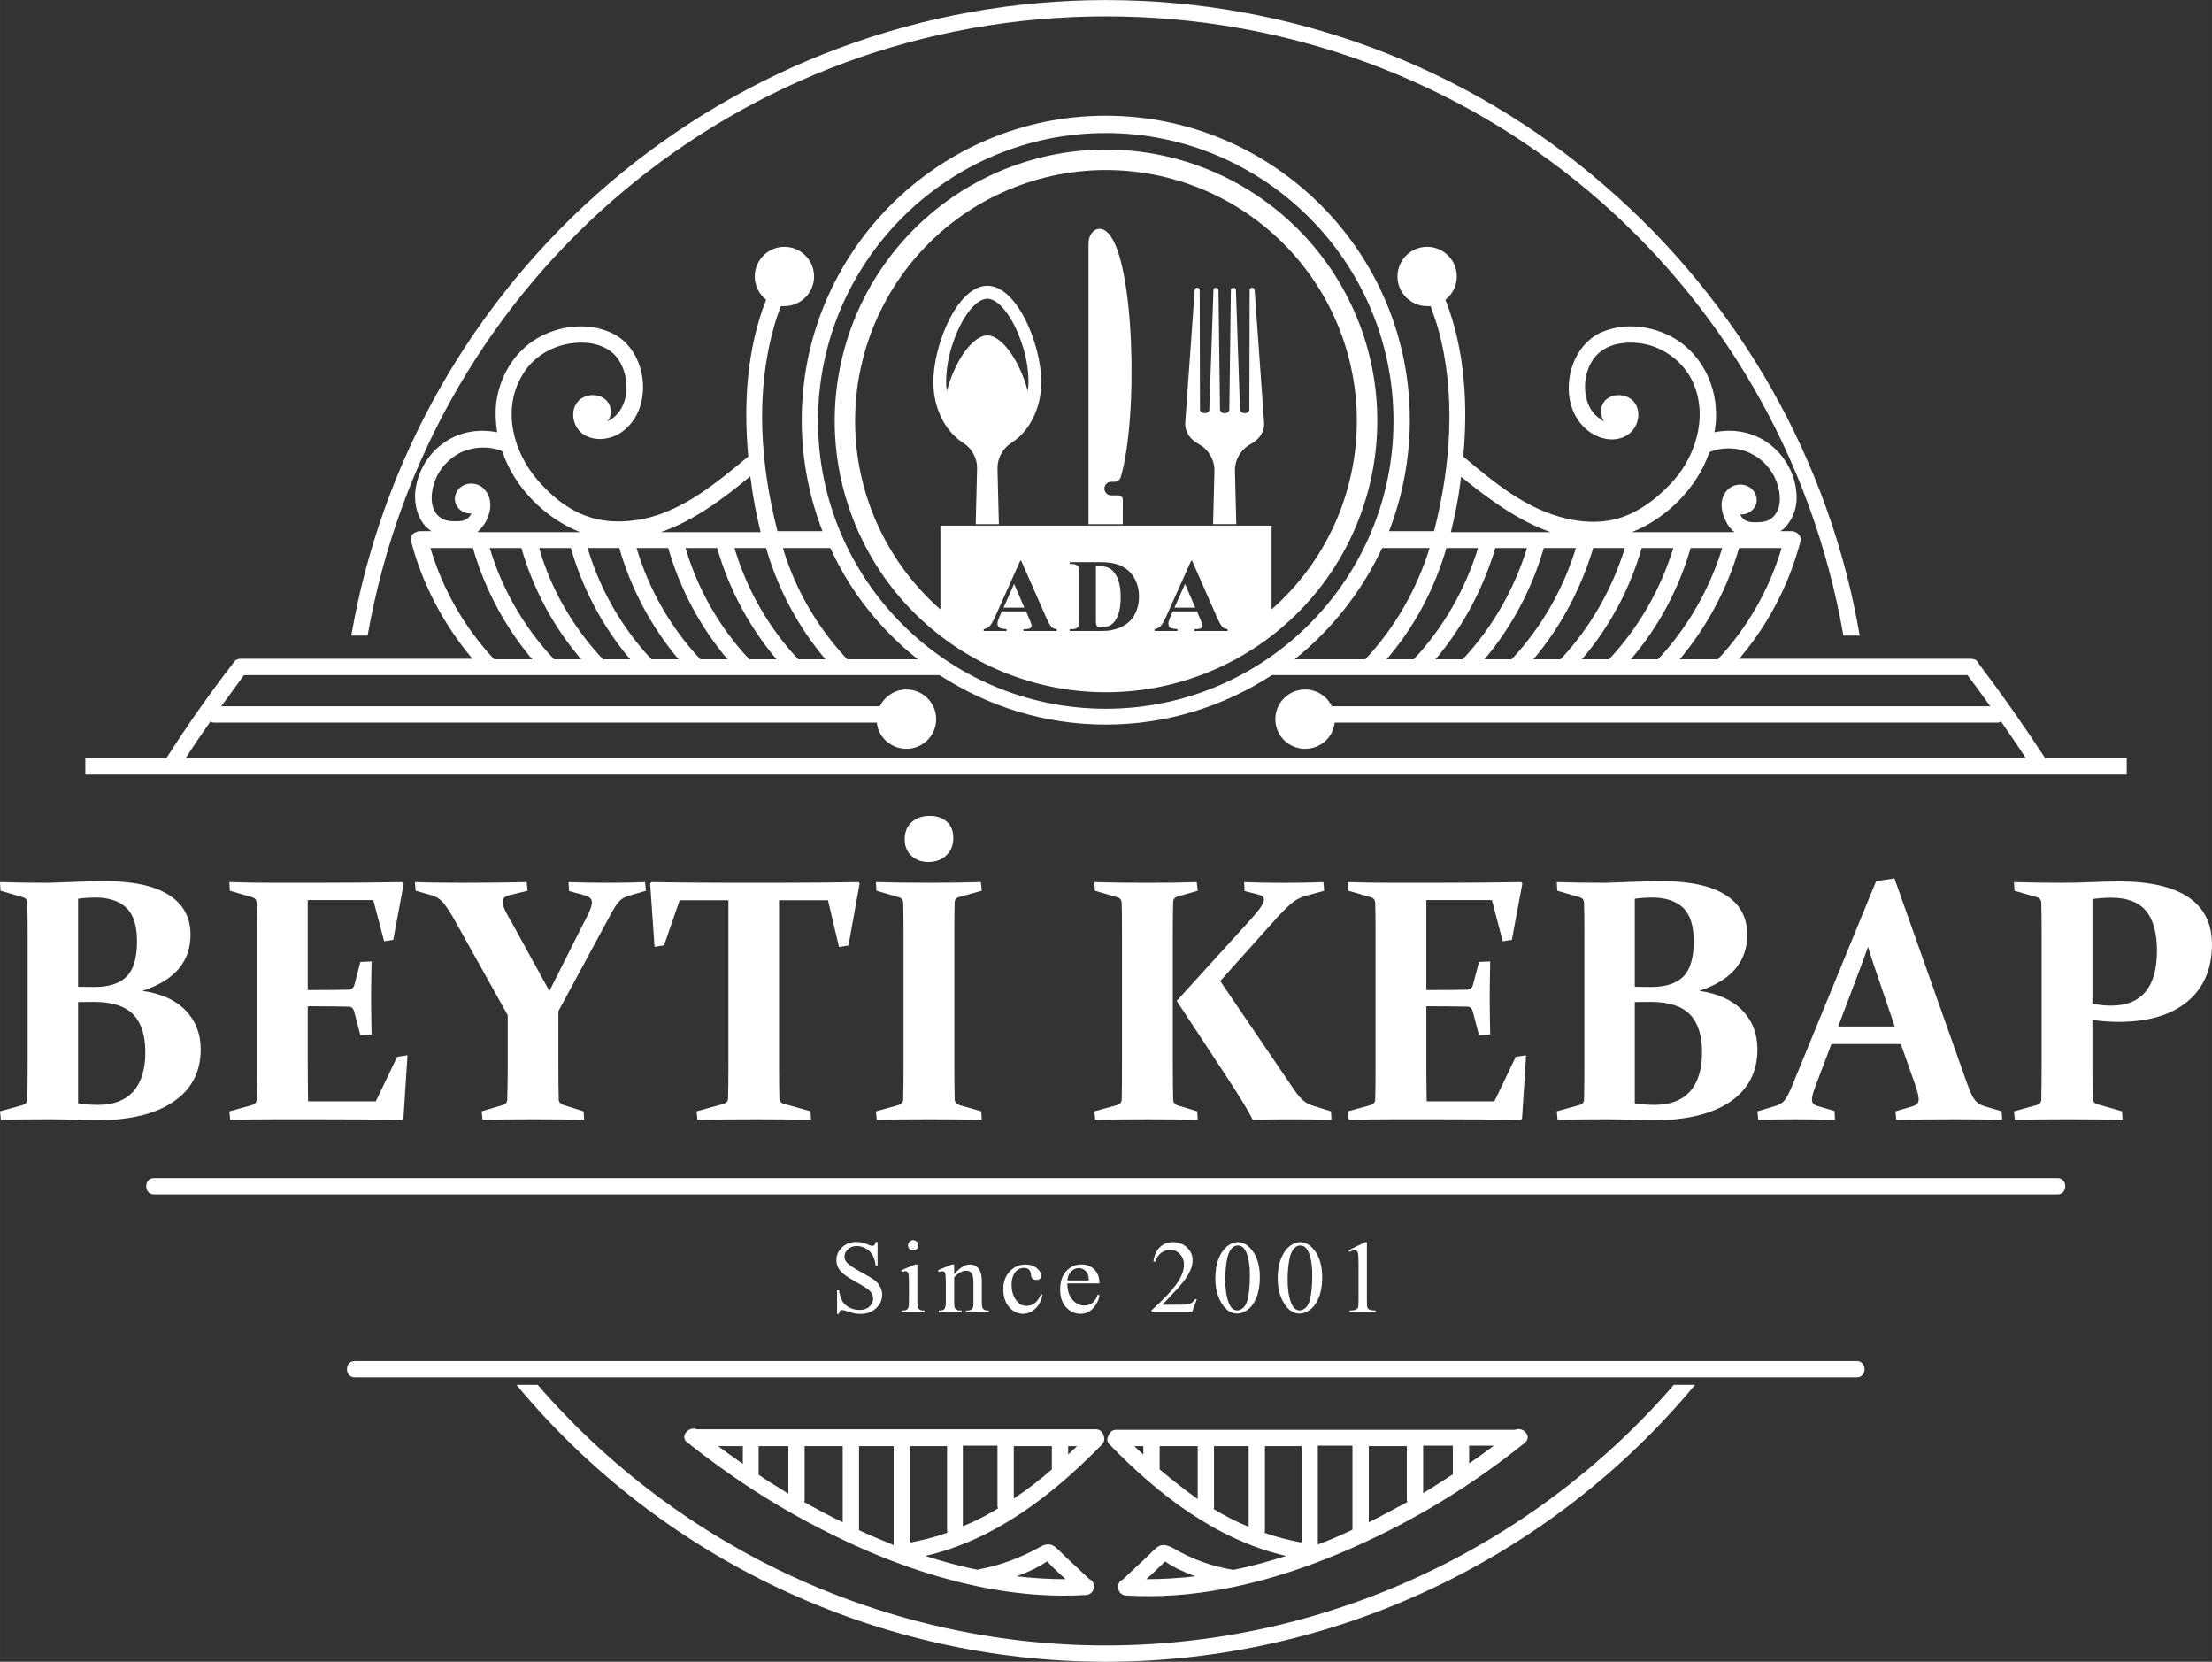 <?xml version="1.0" encoding="UTF-8"?>
<!DOCTYPE svg PUBLIC "-//W3C//DTD SVG 1.1//EN" "http://www.w3.org/Graphics/SVG/1.1/DTD/svg11.dtd">
<!-- Creator: CorelDRAW 2018 (64-Bit) -->
<svg xmlns="http://www.w3.org/2000/svg" xml:space="preserve" width="49.957mm" height="37.522mm" version="1.1" style="shape-rendering:geometricPrecision; text-rendering:geometricPrecision; image-rendering:optimizeQuality; fill-rule:evenodd; clip-rule:evenodd"
viewBox="0 0 1815.98 1363.97"
 xmlns:xlink="http://www.w3.org/1999/xlink">
 <rect x="0" y="0" width="1815.98" height="1363.97" fill="#333333" stroke="none"/>
 <defs>
  <style type="text/css">
   <![CDATA[
    .fil0 {fill:white;fill-rule:nonzero}
   ]]>
  </style>
 </defs>
 <g id="Katman_x0020_1">
  <g id="_2935831862496">
   <path class="fil0" d="M720.46 1019.4l0 19.54 -1.54 0c-0.5,-3.74 -1.4,-6.73 -2.69,-8.95 -1.3,-2.23 -3.13,-3.99 -5.53,-5.3 -2.38,-1.31 -4.85,-1.96 -7.41,-1.96 -2.89,0 -5.27,0.88 -7.17,2.65 -1.89,1.76 -2.84,3.77 -2.84,6.02 0,1.73 0.6,3.29 1.8,4.7 1.72,2.09 5.82,4.86 12.3,8.34 5.27,2.84 8.88,5 10.81,6.51 1.92,1.53 3.41,3.31 4.45,5.36 1.05,2.06 1.57,4.22 1.57,6.46 0,4.28 -1.65,7.96 -4.98,11.05 -3.32,3.1 -7.59,4.66 -12.81,4.66 -1.64,0 -3.18,-0.13 -4.63,-0.37 -0.86,-0.15 -2.64,-0.65 -5.35,-1.53 -2.72,-0.87 -4.42,-1.31 -5.14,-1.31 -0.71,0 -1.26,0.2 -1.66,0.61 -0.4,0.42 -0.71,1.28 -0.89,2.59l-1.54 0 0 -19.38 1.54 0c0.72,4.05 1.69,7.09 2.92,9.11 1.22,2.01 3.09,3.68 5.6,5.01 2.52,1.33 5.27,2 8.27,2 3.46,0 6.21,-0.91 8.22,-2.74 2.01,-1.84 3.03,-4 3.03,-6.5 0,-1.38 -0.39,-2.8 -1.14,-4.21 -0.77,-1.42 -1.95,-2.74 -3.57,-3.96 -1.09,-0.83 -4.04,-2.6 -8.87,-5.31 -4.83,-2.7 -8.27,-4.87 -10.31,-6.49 -2.05,-1.6 -3.59,-3.38 -4.66,-5.32 -1.05,-1.95 -1.58,-4.09 -1.58,-6.42 0,-4.05 1.55,-7.54 4.67,-10.48 3.1,-2.93 7.07,-4.4 11.88,-4.4 3,0 6.18,0.74 9.54,2.2 1.55,0.71 2.65,1.05 3.28,1.05 0.73,0 1.32,-0.22 1.78,-0.64 0.45,-0.44 0.82,-1.31 1.1,-2.61l1.54 0z"/>
   <path class="fil0" d="M753.15 1037.91l0 30.66c0,2.4 0.17,3.98 0.53,4.77 0.33,0.8 0.86,1.38 1.54,1.77 0.68,0.4 1.92,0.59 3.72,0.59l0 1.5 -18.53 0 0 -1.5c1.86,0 3.1,-0.18 3.74,-0.55 0.64,-0.36 1.15,-0.95 1.52,-1.78 0.37,-0.84 0.55,-2.44 0.55,-4.8l0 -14.71c0,-4.14 -0.12,-6.81 -0.37,-8.04 -0.19,-0.89 -0.5,-1.51 -0.91,-1.85 -0.42,-0.36 -0.99,-0.53 -1.7,-0.53 -0.78,0 -1.73,0.21 -2.83,0.62l-0.59 -1.49 11.51 -4.67 1.83 0zm-3.46 -19.97c1.17,0 2.15,0.41 2.99,1.23 0.81,0.82 1.22,1.81 1.22,2.99 0,1.17 -0.41,2.17 -1.22,2.99 -0.84,0.83 -1.82,1.26 -2.99,1.26 -1.17,0 -2.17,-0.43 -3,-1.26 -0.83,-0.82 -1.24,-1.82 -1.24,-2.99 0,-1.18 0.41,-2.17 1.23,-2.99 0.81,-0.82 1.82,-1.23 3.01,-1.23z"/>
   <path class="fil0" d="M783.35 1045.98c4.48,-5.38 8.74,-8.08 12.8,-8.08 2.08,0 3.88,0.51 5.37,1.56 1.5,1.04 2.69,2.76 3.58,5.14 0.61,1.67 0.92,4.22 0.92,7.67l0 16.29c0,2.42 0.19,4.06 0.57,4.92 0.31,0.69 0.8,1.23 1.48,1.63 0.69,0.39 1.95,0.58 3.77,0.58l0 1.5 -18.86 0 0 -1.5 0.78 0c1.78,0 3.03,-0.27 3.73,-0.81 0.71,-0.55 1.2,-1.34 1.49,-2.4 0.1,-0.42 0.15,-1.72 0.15,-3.92l0 -15.62c0,-3.48 -0.45,-6 -1.34,-7.56 -0.9,-1.57 -2.42,-2.36 -4.57,-2.36 -3.31,0 -6.59,1.81 -9.88,5.43l0 20.12c0,2.59 0.16,4.18 0.46,4.79 0.39,0.81 0.92,1.4 1.6,1.77 0.68,0.37 2.06,0.56 4.14,0.56l0 1.5 -18.88 0 0 -1.5 0.83 0c1.95,0 3.26,-0.5 3.94,-1.47 0.69,-0.99 1.03,-2.88 1.03,-5.66l0 -14.16c0,-4.59 -0.11,-7.37 -0.31,-8.39 -0.22,-0.99 -0.54,-1.68 -0.96,-2.04 -0.44,-0.36 -1.01,-0.54 -1.73,-0.54 -0.78,0 -1.7,0.2 -2.8,0.63l-0.63 -1.5 11.51 -4.67 1.79 0 0 8.08z"/>
   <path class="fil0" d="M855.85 1062.7c-1.03,5.03 -3.04,8.9 -6.04,11.61 -3,2.7 -6.32,4.06 -9.96,4.06 -4.33,0 -8.11,-1.82 -11.34,-5.46 -3.22,-3.64 -4.83,-8.55 -4.83,-14.76 0,-5.99 1.8,-10.88 5.36,-14.62 3.57,-3.74 7.86,-5.62 12.85,-5.62 3.76,0 6.83,0.99 9.26,2.97 2.41,1.99 3.62,4.04 3.62,6.18 0,1.07 -0.33,1.91 -1.01,2.56 -0.68,0.65 -1.63,0.97 -2.86,0.97 -1.64,0 -2.87,-0.51 -3.7,-1.57 -0.48,-0.59 -0.78,-1.69 -0.94,-3.34 -0.15,-1.64 -0.72,-2.88 -1.69,-3.74 -0.97,-0.83 -2.31,-1.26 -4.04,-1.26 -2.77,0 -5.01,1.03 -6.71,3.09 -2.24,2.72 -3.37,6.32 -3.37,10.79 0,4.55 1.12,8.58 3.34,12.06 2.25,3.49 5.26,5.23 9.07,5.23 2.72,0 5.17,-0.93 7.33,-2.8 1.53,-1.28 3.01,-3.6 4.46,-6.96l1.21 0.59z"/>
   <path class="fil0" d="M876.26 1053.4c-0.03,5.67 1.34,10.12 4.13,13.34 2.77,3.22 6.04,4.83 9.78,4.83 2.5,0 4.68,-0.69 6.53,-2.06 1.85,-1.37 3.4,-3.73 4.64,-7.06l1.29 0.83c-0.59,3.81 -2.28,7.27 -5.09,10.4 -2.81,3.13 -6.32,4.69 -10.54,4.69 -4.58,0 -8.5,-1.8 -11.77,-5.36 -3.26,-3.56 -4.89,-8.36 -4.89,-14.4 0,-6.53 1.67,-11.62 5.02,-15.26 3.35,-3.67 7.55,-5.49 12.61,-5.49 4.28,0 7.78,1.41 10.54,4.23 2.74,2.82 4.13,6.59 4.13,11.31l-26.38 0zm0 -2.42l17.66 0c-0.13,-2.44 -0.43,-4.15 -0.87,-5.15 -0.69,-1.57 -1.73,-2.78 -3.1,-3.67 -1.37,-0.9 -2.81,-1.33 -4.31,-1.33 -2.31,0 -4.37,0.9 -6.19,2.69 -1.81,1.78 -2.88,4.28 -3.18,7.46z"/>
   <path class="fil0" d="M982.58 1066.32l-3.97 10.87 -33.33 0 0 -1.54c9.8,-8.95 16.71,-16.25 20.71,-21.92 4,-5.67 6,-10.85 6,-15.54 0,-3.59 -1.1,-6.53 -3.3,-8.83 -2.19,-2.31 -4.82,-3.46 -7.87,-3.46 -2.78,0 -5.27,0.82 -7.49,2.44 -2.21,1.63 -3.84,4.02 -4.89,7.16l-1.55 0c0.71,-5.14 2.49,-9.09 5.36,-11.84 2.87,-2.74 6.46,-4.13 10.77,-4.13 4.58,0 8.41,1.48 11.48,4.42 3.06,2.94 4.6,6.41 4.6,10.41 0,2.86 -0.67,5.72 -2,8.58 -2.05,4.5 -5.39,9.27 -10,14.3 -6.91,7.55 -11.23,12.1 -12.95,13.66l14.75 0c3,0 5.1,-0.12 6.31,-0.33 1.22,-0.22 2.31,-0.67 3.27,-1.34 0.97,-0.68 1.82,-1.65 2.55,-2.9l1.54 0z"/>
   <path class="fil0" d="M997.74 1049.28c0,-6.44 0.97,-11.99 2.91,-16.65 1.95,-4.66 4.53,-8.12 7.76,-10.4 2.5,-1.8 5.08,-2.7 7.75,-2.7 4.33,0 8.22,2.22 11.67,6.63 4.31,5.46 6.46,12.89 6.46,22.25 0,6.55 -0.95,12.13 -2.83,16.71 -1.9,4.58 -4.31,7.91 -7.23,9.97 -2.94,2.06 -5.76,3.1 -8.48,3.1 -5.4,0 -9.87,-3.18 -13.46,-9.54 -3.03,-5.36 -4.54,-11.81 -4.54,-19.38zm8.17 1.04c0,7.78 0.96,14.13 2.87,19.04 1.59,4.14 3.95,6.21 7.08,6.21 1.5,0 3.06,-0.67 4.67,-2.01 1.61,-1.34 2.84,-3.6 3.67,-6.77 1.28,-4.78 1.92,-11.52 1.92,-20.21 0,-6.45 -0.67,-11.83 -2,-16.12 -1,-3.19 -2.3,-5.46 -3.88,-6.8 -1.14,-0.92 -2.53,-1.38 -4.13,-1.38 -1.88,0 -3.56,0.86 -5.04,2.55 -2,2.31 -3.36,5.93 -4.09,10.88 -0.72,4.94 -1.08,9.82 -1.08,14.62z"/>
   <path class="fil0" d="M1048.94 1049.28c0,-6.44 0.97,-11.99 2.91,-16.65 1.95,-4.66 4.53,-8.12 7.76,-10.4 2.5,-1.8 5.08,-2.7 7.75,-2.7 4.34,0 8.22,2.22 11.67,6.63 4.31,5.46 6.45,12.89 6.45,22.25 0,6.55 -0.94,12.13 -2.82,16.71 -1.9,4.58 -4.31,7.91 -7.23,9.97 -2.94,2.06 -5.76,3.1 -8.49,3.1 -5.39,0 -9.88,-3.18 -13.45,-9.54 -3.02,-5.36 -4.54,-11.81 -4.54,-19.38zm8.17 1.04c0,7.78 0.95,14.13 2.87,19.04 1.58,4.14 3.95,6.21 7.08,6.21 1.5,0 3.06,-0.67 4.67,-2.01 1.62,-1.34 2.84,-3.6 3.67,-6.77 1.28,-4.78 1.92,-11.52 1.92,-20.21 0,-6.45 -0.67,-11.83 -2,-16.12 -1,-3.19 -2.29,-5.46 -3.89,-6.8 -1.13,-0.92 -2.51,-1.38 -4.11,-1.38 -1.9,0 -3.57,0.86 -5.04,2.55 -2,2.31 -3.37,5.93 -4.09,10.88 -0.72,4.94 -1.08,9.82 -1.08,14.62z"/>
   <path class="fil0" d="M1107.06 1026.24l13.75 -6.71 1.37 0 0 47.71c0,3.17 0.14,5.14 0.4,5.92 0.27,0.77 0.82,1.37 1.65,1.78 0.83,0.42 2.53,0.65 5.08,0.72l0 1.54 -21.25 0 0 -1.54c2.67,-0.06 4.39,-0.29 5.17,-0.69 0.77,-0.4 1.32,-0.94 1.63,-1.62 0.31,-0.69 0.45,-2.72 0.45,-6.11l0 -30.5c0,-4.11 -0.14,-6.74 -0.41,-7.92 -0.19,-0.88 -0.55,-1.54 -1.06,-1.95 -0.51,-0.42 -1.13,-0.63 -1.86,-0.63 -1.03,0 -2.45,0.44 -4.28,1.3l-0.63 -1.3z"/>
   <path class="fil0" d="M1689.13 980.36l-30.85 0 -281.7 0 -321.87 0 -334.05 0 -318.21 0 -276.02 0c-8.52,0 -8.52,-13.4 0,-13.4l30.85 0 281.68 0 321.89 0 334.05 0 318.22 0 276.01 0c8.51,0 8.51,13.4 0,13.4zm-164.79 136.79l-291.84 0 -217.56 0 -190.78 0 -211.48 0 -280.47 0 -41 0c-8.52,0 -8.52,13.39 0,13.39l291.84 0 217.55 0 190.8 0 211.47 0 280.47 0 41 0c8.53,0 8.53,-13.39 0,-13.39zm-616.56 233.44c-179.42,0 -349.89,-79.18 -466.39,-213.94l-17.43 0c118.9,143.29 296.69,227.33 483.82,227.33 187.11,0 364.9,-84.04 483.81,-227.33l-17.43 0c-116.49,134.76 -286.97,213.94 -466.38,213.94zm-148.17 -73.48c14.21,4.46 28.42,8.52 43.04,11.35 0.4,0 0.82,-0.38 1.21,-0.38 17.47,-3.26 33.69,-9.34 49.13,-17.88 3.64,-2.02 7.71,-4.06 12.17,-1.22 3.67,2.44 6.5,6.09 9.75,8.94 6.5,6.09 12.98,12.17 19.48,18.25 5.69,2.05 4.87,12.59 -2.84,13 -26.79,1.63 -53.18,-0.41 -79.56,-5.27 -46.27,-8.54 -90.91,-25.16 -132.73,-46.29 -41,-20.29 -79.56,-45.45 -115.29,-73.87 -6.08,-4.87 1.63,-13.4 8.13,-10.57l327.55 0c3.25,0 5.3,2.04 6.11,4.47 1.2,2.45 1.2,5.27 -0.81,7.71 -40.61,41.82 -88.5,78.75 -145.33,91.75zm74.69 16.65c13.39,1.6 26.79,2.41 40.6,2.41 -1.23,-1.21 -2.44,-2.01 -3.67,-3.22 -2.41,-2.44 -5.27,-4.87 -7.71,-7.32 -1.21,-1.23 -2.44,-2.85 -4.07,-4.05 -1.2,0.81 -2.83,2.01 -3.64,2.44 -2.01,1.21 -4.46,2.44 -6.5,3.64 -4.45,2.04 -8.91,4.07 -13.39,5.68 -0.82,0 -1.22,0.42 -1.63,0.42zm-224.46 -106.77l-20.29 0c6.5,4.87 13.4,9.73 20.29,14.61l0 -14.61zm37.36 0l-24.38 0 0 23.54c4.07,2.84 8.13,5.27 12.58,8.13 4.06,2.44 7.73,4.85 11.8,7.28l0 -38.96zm44.64 0l-31.27 0 0 43.83c0,0.82 0,1.23 -0.4,2.04 10.14,5.67 20.71,11.36 31.66,16.65l0 -62.52zm41.82 0l-28.42 0 0 69.01c9.34,4.47 18.67,8.12 28.42,12.18l0 -81.19zm44.23 71.04c-0.4,-0.81 -0.4,-1.63 -0.4,-2.44l0 -68.61 -30.05 0 0 79.15c10.15,-2.03 20.3,-4.46 30.44,-8.11zm41.41 -19.9c0,-0.81 -0.41,-1.21 -0.41,-2.01l0 -49.54 -28.42 0 0 66.16c10.14,-4.04 19.48,-8.91 28.83,-14.61zm44.23 -32.06c0,-0.41 0,-0.41 0,0l0 -19.08 -31.25 0 0 43.03c10.96,-7.3 21.53,-15.42 31.25,-23.94zm20.71 -19.08l-7.31 0 0 6.9c2.44,-2.44 4.87,-4.46 7.31,-6.9zm128.66 101.47c14.62,-2.83 28.83,-6.88 43.01,-11.35 -56.79,-13 -104.69,-49.94 -144.88,-91.35 -2.44,-2.44 -2.44,-5.27 -0.81,-7.71 0.81,-2.44 2.84,-4.45 6.08,-4.45l327.55 0c6.5,-2.86 14.21,5.27 8.13,10.53 -35.73,28.84 -74.27,53.59 -115.26,73.91 -41.82,20.71 -86.46,37.75 -132.73,46.27 -26.4,4.87 -52.77,6.9 -79.56,5.27 -7.71,-0.4 -8.53,-10.96 -2.86,-12.98 6.5,-6.08 13.01,-12.2 19.51,-18.27 3.22,-2.84 6.08,-6.5 9.72,-8.94 4.07,-2.44 8.13,-0.81 12.2,1.23 15.02,8.94 31.64,15.02 49.1,17.85l0.81 0zm-31.25 5.3c-0.41,0 -0.81,-0.42 -1.63,-0.42 -4.45,-1.61 -8.94,-3.64 -13.39,-5.68 -2.02,-1.2 -4.46,-2.44 -6.5,-3.64 -0.81,-0.42 -2.44,-1.63 -3.64,-2.44 -1.21,1.21 -2.84,2.82 -4.07,4.05 -2.44,2.45 -5.27,4.89 -7.71,7.32 -1.21,1.21 -2.44,2.01 -3.64,3.22 13.39,0 27.19,-0.81 40.58,-2.41zm224.46 -92.56c6.91,-4.87 13.39,-9.33 20.31,-14.62l-20.31 0 0 14.62zm-37.75 24.35c4.06,-2.44 8.13,-4.87 11.77,-7.31 4.07,-2.44 8.12,-5.27 12.58,-8.13l0 -23.53 -24.35 0 0 38.97zm-44.64 23.96c10.55,-5.28 21.09,-10.98 31.66,-16.65 0,-0.41 -0.43,-1.22 -0.43,-2.04l0 -43.83 -31.24 0 0 62.52zm-41.82 18.25c9.76,-3.64 19.08,-7.71 28.42,-12.16l0 -69.02 -28.42 0 0 81.18zm-143.26 -80.76l-7.32 0c2.44,2.44 4.89,4.87 7.32,6.9l0 -6.9zm44.64 0l-31.25 0 0 18.67 0 0.41c10.14,8.52 20.29,16.65 31.25,24.35l0 -43.44zm41.81 0l-28.42 0 0 49.52c0,0.81 0,1.62 -0.41,2.01 9.35,5.7 18.68,10.57 28.83,14.63l0 -66.17zm43.42 79.15l0 -79.15 -30.02 0 0 68.61c0,0.81 0,1.63 -0.42,2.44 9.76,3.64 20.3,6.08 30.44,8.11zm-376.66 -920.68c0,-119.35 97,-216.36 216.33,-216.36 119.35,0 216.35,97.01 216.35,216.36 0,119.35 -97,216.38 -216.35,216.38 -119.33,0 -216.33,-97.03 -216.33,-216.38zm4.46 0c0,116.92 94.97,211.9 211.87,211.9 116.92,0 211.9,-94.99 211.9,-211.9 0,-116.91 -94.99,-211.91 -211.9,-211.91 -116.89,0 -211.87,95 -211.87,211.91zm1049.66 276.86l0 13.39 -1675.95 0 0 -13.39 66.56 0c17.04,-26.79 35.32,-52.77 54.8,-77.94 0,-0.41 0.41,-0.41 0.41,-0.81 0.82,-1.23 2.03,-2.04 3.26,-2.44 0.81,-0.4 2.01,-0.4 3.25,-0.4l189.56 0c-23.57,-28.02 -41,-60.89 -50.33,-96.23 -1.23,-4.04 1.2,-6.88 4.04,-7.71 0.81,-0.39 2.04,-0.81 2.86,-0.81l9.72 0c-1.62,-1.21 -3.25,-2.44 -4.45,-3.64 -6.9,-7.32 -9.34,-17.47 -8.94,-27.21 1.23,-17.45 10.95,-33.69 25.58,-43.03 12.58,-8.12 27.59,-10.14 41.8,-7.31 -1.23,-7.71 -1.63,-15.84 -0.81,-23.96 2.84,-21.92 14.59,-41.82 33.69,-53.17 18.26,-10.57 41.39,-13.39 60.86,-4.48 21.52,9.75 30.47,37.36 23.97,59.27 -2.84,10.14 -9.76,19.49 -19.1,24.35 -9.32,4.87 -22.3,5.28 -30.43,-2.42 -6.9,-6.91 -8.12,-19.08 -0.81,-25.99 6.5,-5.67 17.46,-5.67 23.15,1.23 4.04,4.87 3.64,11.77 0,16.22 3.22,-1.63 6.08,-3.64 8.09,-6.08 11.77,-12.98 9.33,-38.17 -3.64,-49.94 -10.95,-9.73 -28.42,-10.14 -41.81,-6.47 -14.21,4.04 -26.38,12.98 -33.29,25.97 -15.81,27.61 -6.47,61.7 13.39,84.83 10.57,12.2 23.54,23.14 38.56,28.84 15.44,6.08 32.48,6.08 48.72,2.83 33.29,-7.31 60.08,-30.04 85.64,-51.14 -4.04,-43.05 -1.21,-88.51 14.62,-128.69 -5.68,-4.46 -9.32,-11.37 -9.32,-19.08 0,-13.4 10.95,-24.35 24.35,-24.35 13.39,0 24.35,10.95 24.35,24.35 0,13.39 -10.96,24.35 -24.35,24.35l-2.86 0c-2.44,6.08 -4.46,12.18 -6.08,18.27 -15.03,53.99 -10.57,112.85 3.25,166.43l36.93 0c-10.95,-28.42 -17.03,-58.85 -17.03,-91.33 0,-137.63 112.02,-249.67 249.62,-249.67 137.6,0 249.62,112.04 249.62,249.67 0,32.06 -6.09,62.91 -17.04,91.33l36.93 0c13.81,-53.58 18.27,-112.85 3.26,-166.43 -1.63,-6.09 -4.06,-12.19 -6.09,-18.27l-2.85 0c-13.4,0 -24.37,-10.96 -24.37,-24.35 0,-13.4 10.97,-24.35 24.37,-24.35 13.39,0 24.35,10.95 24.35,24.35 0,7.71 -3.65,14.62 -9.33,19.08 15.82,40.18 18.66,85.64 14.62,128.69 25.57,21.52 52.36,43.83 85.65,51.14 15.81,3.64 33.26,3.64 48.7,-2.83 15.02,-6.1 27.99,-17.07 38.56,-28.84 19.88,-22.72 28.82,-57.22 13.39,-84.83 -7.31,-12.58 -19.49,-21.93 -33.29,-25.97 -13.39,-3.67 -30.85,-3.26 -41.8,6.47 -12.98,11.38 -15.42,36.54 -3.64,49.94 2.01,2.04 4.87,4.45 8.1,6.08 -3.23,-4.45 -3.65,-11.35 0,-16.22 5.68,-6.9 16.65,-6.9 23.13,-1.23 7.32,6.91 6.09,19.08 -0.81,25.99 -8.13,8.11 -20.71,7.71 -30.43,2.42 -9.33,-4.86 -16.25,-14.21 -19.08,-24.35 -6.09,-21.92 2.84,-49.1 23.96,-59.27 19.48,-8.91 42.6,-6.09 60.88,4.48 19.08,11.35 30.85,31.25 33.68,53.17 0.82,8.12 0.82,15.83 -0.81,23.96 14.21,-2.84 29.23,-0.81 41.82,7.31 14.59,9.34 24.36,25.57 25.58,43.03 0.79,9.75 -2.05,19.89 -8.94,27.21 -1.23,1.62 -2.86,2.84 -4.46,3.64l9.73 0c1.23,0 2.04,0.42 2.85,0.81 2.83,1.23 5.27,4.06 4.04,7.71 -9.32,35.34 -26.37,68.21 -50.34,96.23l189.56 0c1.23,0 2.04,0 3.24,0.4 1.63,0.4 2.45,1.21 3.26,2.44 0,0.4 0.4,0.4 0.4,0.81 19.08,25.17 37.34,51.15 54.81,77.94l66.98 0zm-283.33 -172.52l-34.92 0c-9.72,33.69 -26.37,64.55 -48.7,91.33l31.28 0c24.35,-25.98 42.2,-57.23 52.35,-91.33zm-324.3 91.33l22.32 0c24.35,-25.98 42.23,-57.23 52.77,-91.33l-25.98 0c-9.72,33.69 -26.37,64.94 -49.1,91.33zm40.19 0l22.31 0c24.35,-25.98 42.2,-57.23 52.77,-91.33l-25.98 0c-10.14,33.69 -26.79,64.94 -49.1,91.33zm40.16 0l22.32 0c24.37,-25.98 42.22,-57.23 52.77,-91.33l-26.39 0c-9.72,33.69 -26.38,64.94 -48.7,91.33zm40.19 0l22.32 0c24.36,-25.98 42.2,-57.23 52.77,-91.33l-25.98 0c-10.15,33.69 -26.79,64.94 -49.11,91.33zm39.79 0l22.3 0c24.35,-25.98 42.23,-57.23 52.77,-91.33l-25.97 0c-9.73,33.69 -26.38,64.94 -49.1,91.33zm40.18 0l22.31 0c24.35,-25.98 42.2,-57.23 52.77,-91.33l-25.98 0c-9.75,33.69 -26.37,64.94 -49.1,91.33zm0.8 -104.33l84.43 0c-2.83,-2.01 -5.27,-4.87 -6.9,-8.51 -4.45,-8.13 -6.08,-19.08 1.22,-26.39 7.31,-7.3 21.09,-4.86 23.53,6.1 2.05,8.09 -6.08,15.02 -13.39,14.21 0,0.38 0.41,0.38 0.41,0.81 2.84,4.85 6.9,5.67 12.17,5.67 5.3,0 10.14,-0.4 14.21,-4.04 8.13,-7.73 6.5,-20.71 2.86,-30.05 -3.68,-9.36 -10.96,-17.45 -19.9,-21.94 -10.57,-5.66 -23.96,-6.08 -34.92,-1.61 -9.72,28.83 -34.89,54.41 -63.72,65.76zm-148.54 0l81.98 0c-26.8,-9.33 -51.54,-27.6 -73.45,-45.45 -0.42,1.61 -0.42,3.24 -0.82,5.27 -1.63,13.39 -4.47,26.79 -7.71,40.18zm-56.44 13c-16.65,35.7 -41.4,66.98 -71.83,91.33l58.04 0c24.35,-25.98 42.2,-57.23 52.77,-91.33l-37.35 0 -1.63 0zm-226.88 131.93c130.28,0 236.22,-105.95 236.22,-236.27 0,-130.3 -105.94,-236.26 -236.22,-236.26 -130.29,0 -236.23,105.96 -236.23,236.26 0,130.32 105.94,236.27 236.23,236.27zm-265.06 -131.93c10.15,34.1 28.42,65.35 52.77,91.33l58.04 0c-30.85,-24.35 -55.6,-55.63 -71.84,-91.33l-1.23 0 -37.74 0zm-147.74 91.33l22.33 0c-22.33,-26.39 -38.97,-57.64 -48.71,-91.33l-25.98 0c9.73,34.1 28.01,65.35 52.36,91.33zm-66.98 -91.33l-25.98 0c10.17,34.1 28.42,65.35 52.77,91.33l22.33 0c-22.73,-26.39 -39.37,-57.64 -49.12,-91.33zm106.77 91.33l22.3 0c-22.3,-26.39 -38.94,-57.64 -48.7,-91.33l-25.98 0c10.16,34.1 28.03,65.35 52.39,91.33zm40.16 0l22.32 0c-22.32,-26.39 -38.96,-57.64 -48.7,-91.33l-25.98 0c10.14,34.1 27.99,65.35 52.36,91.33zm40.18 0l22.34 0c-22.34,-26.39 -38.99,-57.64 -48.71,-91.33l-25.98 0c10.14,34.1 27.99,65.35 52.35,91.33zm40.19 0l22.34 0c-22.34,-26.39 -38.99,-57.64 -48.72,-91.33l-25.97 0c10.14,34.1 27.99,65.35 52.35,91.33zm-112.82 -104.33l81.97 0c-3.23,-13.39 -6.08,-26.79 -7.71,-40.58 -0.4,-1.63 -0.4,-3.26 -0.81,-5.3 -21.51,17.88 -46.27,36.54 -73.45,45.87zm-143.69 -8.51c-2.04,3.64 -4.47,6.08 -6.91,8.51l84.43 0c-28.81,-11.35 -53.97,-36.53 -64.12,-66.56 -10.98,-4.47 -24.36,-3.67 -34.92,1.6 -8.94,4.87 -16.22,12.61 -19.89,21.94 -3.66,9.33 -5.27,22.72 2.85,30.03 4.04,3.64 8.91,4.04 14.21,4.04 5.27,0 9.33,-0.78 12.17,-5.65 0,0 0.41,-0.43 0.41,-0.82 -7.31,0.82 -15.02,-5.68 -13.39,-14.21 2.41,-10.95 16.22,-13.39 23.54,-6.1 7.71,8.13 6.08,18.68 1.61,27.21zm6.9 112.85l31.25 0c-22.34,-26.39 -38.96,-57.64 -48.7,-91.33l-34.92 0c10.14,34.1 28.02,65.35 52.37,91.33zm1257.46 81.19c-6.5,-10.15 -13.39,-19.91 -20.29,-30.05 -0.81,0.42 -2.04,0.82 -3.25,0.82l-543.91 0c-1.22,12.18 -11.76,21.52 -24.35,21.52 -13.39,0 -24.35,-10.96 -24.35,-24.35 0,-13.4 10.96,-24.35 24.35,-24.35 9.73,0 18.27,5.66 21.92,13.78l540.65 0c-6.08,-8.51 -12.17,-17.04 -18.67,-25.56l-570.29 0 -0.81 0c-39.35,25.56 -86.05,40.58 -136.37,40.58 -50.33,0 -97.02,-15.02 -136.39,-40.58l-0.8 0 -570.29 0c-6.09,8.52 -12.58,17.05 -18.67,25.56l540.65 0c4.06,-8.13 12.16,-13.78 21.92,-13.78 13.39,0 24.35,10.95 24.35,24.35 0,13.39 -10.96,24.35 -24.35,24.35 -12.58,0 -23.12,-9.33 -24.36,-21.52l-543.9 0c-1.21,0 -2.44,-0.4 -3.26,-0.82 -6.89,9.76 -13.79,19.9 -20.29,30.05l1510.74 0zm-755.37 -608.9c301.17,0 554.04,213.12 605.58,508.23l13.39 0c-24.35,-142.9 -98.61,-273.62 -209.03,-369 -113.25,-98.66 -258.95,-152.63 -409.94,-152.63 -149.77,0 -294.68,53.59 -408.35,151 -111.59,95.4 -186.28,226.93 -211.05,370.63l13.4 0c51.95,-294.72 305.63,-508.23 606.01,-508.23z"/>
   <path class="fil0" d="M-0 724.05c12.98,0.37 26.33,0.57 40.05,0.57 5,-0.19 12.84,-0.48 23.49,-0.85 10.65,-0.36 17.98,-0.55 21.97,-0.55 23.45,0 41.12,3.77 53.04,11.32 11.91,7.56 17.86,18.43 17.86,32.61 0,22.25 -13.16,37.64 -39.48,46.16 15.3,2.14 27.1,7.47 35.4,15.99 8.28,8.53 12.44,19.2 12.44,31.98 0,18.54 -7.47,32.88 -22.39,43.04 -14.91,10.15 -36.05,15.22 -63.39,15.22 -5.38,0 -11.01,-0.14 -16.9,-0.43 -5.89,-0.27 -13.24,-0.41 -22.03,-0.41 -13.54,0 -26.65,0.14 -39.36,0.41l-0.69 -6.95 18.63 -5.14c2.32,-0.64 3.57,-2.09 3.76,-4.31 0.09,-3.7 0.15,-7.85 0.21,-12.44 0.04,-4.59 0.06,-9.67 0.06,-15.22l0 -110.82c0,-4.63 -0.03,-8.85 -0.06,-12.65 -0.05,-3.81 -0.12,-7.28 -0.21,-10.43 -0.09,-2.41 -1.2,-3.95 -3.35,-4.59l-18.62 -5.42 -0.42 -7.09zm64.09 85.92c4.73,0.11 9.23,0.16 13.49,0.16 11.86,0 20.64,-2.86 26.35,-8.55 5.7,-5.71 8.54,-15.37 8.54,-29 0,-12.8 -2.94,-21.97 -8.82,-27.53 -5.89,-5.57 -14.39,-8.34 -25.52,-8.34 -1.76,0 -3.82,0.07 -6.18,0.21 -2.36,0.14 -4.99,0.4 -7.86,0.76l0 72.3zm0 12.52l0 83.15c5.19,0.83 10.66,1.25 16.42,1.25 12.7,0 22.34,-3.69 28.92,-11.05 6.58,-7.37 9.88,-18.06 9.88,-32.06 0,-13.99 -3.34,-24.4 -10.02,-31.21 -6.67,-6.81 -17.46,-10.22 -32.39,-10.22 -4.36,0 -8.62,0.05 -12.8,0.14z"/>
   <path class="fil0" d="M225.24 724.61l35.18 0c22.52,0 45.88,-0.19 70.07,-0.56l0.97 1.12 -8.62 46.29 -7.5 1.12 -8.9 -33.79 -53.81 0 0 73.84 7.5 0c8.07,0 16.74,-0.09 26.01,-0.28 2.41,-0.09 3.97,-1.35 4.73,-3.76l5 -19.04 9.17 -0.41c-0.27,13.44 -0.41,23.49 -0.41,30.16 0,6.49 0.14,16.41 0.41,29.76l-9.17 0.68 -5.14 -19.6c-0.75,-2.5 -2.18,-3.8 -4.32,-3.9 -9.45,-0.18 -18.25,-0.27 -26.42,-0.27l-7.36 0 0 47.68c0,10.21 0.09,20.3 0.28,30.32l55.61 0 17.53 -36.56 8.48 -1.26 -3.33 52 -0.97 0.97c-23.08,-0.28 -45.57,-0.42 -67.44,-0.42l-36.84 0c-11.95,0 -24.29,0.14 -36.98,0.42l-0.69 -6.95 18.63 -5.14c2.31,-0.65 3.57,-2.09 3.76,-4.32 0.09,-3.71 0.15,-7.85 0.2,-12.44 0.04,-4.59 0.07,-9.67 0.07,-15.22l0 -110.83c0,-4.63 -0.03,-8.83 -0.07,-12.64 -0.05,-3.8 -0.12,-7.28 -0.2,-10.43 -0.11,-2.41 -1.22,-3.94 -3.35,-4.59l-18.62 -5.42 -0.43 -7.09c12.98,0.37 25.3,0.56 36.98,0.56z"/>
   <path class="fil0" d="M451.04 813.46l26.7 -53.12c2.5,-4.63 4.49,-8.57 5.98,-11.83 1.48,-3.23 2.22,-5.87 2.22,-7.92 0,-2.77 -2.08,-4.72 -6.26,-5.83l-12.5 -3.34 -0.43 -7.37c10.28,0.37 21.08,0.56 32.39,0.56 10.3,0 20.44,-0.19 30.46,-0.56l0.69 7.09 -14.73 4.31c-3.35,1.12 -5.91,2.77 -7.72,4.94 -1.81,2.18 -3.64,4.94 -5.49,8.28l-43.94 81.33 0 45.05c0,5.55 0.03,10.62 0.08,15.15 0.04,4.54 0.11,8.62 0.2,12.24 0.09,2.41 1.72,4.03 4.87,4.86l15.57 4.87 0.41 6.95c-11.95,-0.28 -25.76,-0.42 -41.42,-0.42 -16.13,0 -30.14,0.14 -42,0.42l-0.69 -6.95 17.25 -5.14c2.31,-0.65 3.56,-2.09 3.74,-4.32 0.09,-3.71 0.19,-7.85 0.28,-12.44 0.09,-4.59 0.14,-9.67 0.14,-15.22l0 -41.72 -45.19 -80.92c-3.42,-5.65 -6.23,-9.71 -8.41,-12.16 -2.18,-2.46 -5.08,-4.25 -8.7,-5.36l-13.34 -3.76 -0.56 -7.09c9.18,0.37 22.2,0.56 39.07,0.56 18.54,0 36.1,-0.19 52.69,-0.56l0.69 7.09 -14.18 3.48c-2.13,0.47 -3.71,1.14 -4.72,2.02 -1.03,0.87 -1.52,2.01 -1.52,3.4 0,1.95 0.64,4.31 1.93,7.09 1.3,2.78 3.1,6.08 5.42,9.87l31.01 56.45z"/>
   <path class="fil0" d="M619.28 918.71c-16.31,0 -31.88,0.14 -46.72,0.41l-0.69 -6.95 22.25 -6.12c2.31,-0.73 3.52,-2.22 3.6,-4.45 0.19,-6.95 0.28,-15.89 0.28,-26.83l0 -135.84 -40.04 0 -12.8 36.98 -7.79 1.26 -3.62 -52 0.97 -1.12c22.8,0.37 44.63,0.56 65.49,0.56l38.78 0c20.86,0 42.83,-0.19 65.92,-0.56l0.83 1.12 -9.18 50.88 -7.78 1.24 -9.04 -38.37 -40.18 0 0 135.84c0,10.94 0.09,19.88 0.28,26.83 0.09,2.23 1.33,3.72 3.74,4.45l21.84 6.12 0.41 6.95c-15.39,-0.27 -30.92,-0.41 -46.57,-0.41z"/>
   <path class="fil0" d="M783.48 875.05c0,5.57 0.03,10.62 0.08,15.16 0.04,4.54 0.12,8.62 0.2,12.23 0.09,2.41 1.67,4.03 4.73,4.87l17.1 4.86 0.41 6.95c-12.87,-0.28 -27.15,-0.42 -42.82,-0.42 -16.22,0 -30.67,0.14 -43.38,0.42l-0.69 -6.95 18.63 -5.14c2.32,-0.65 3.57,-2.09 3.76,-4.31 0.09,-3.72 0.15,-7.86 0.2,-12.45 0.04,-4.58 0.07,-9.66 0.07,-15.22l0 -110.81c0,-4.64 -0.03,-8.85 -0.07,-12.66 -0.05,-3.8 -0.12,-7.27 -0.2,-10.43 -0.09,-2.41 -1.21,-3.94 -3.34,-4.59l-18.63 -5.43 -0.43 -7.09c12.89,0.38 27.16,0.56 42.83,0.56 16.12,0 30.59,-0.18 43.37,-0.56l0.69 7.09 -18.62 5.16c-2.23,0.55 -3.44,1.93 -3.62,4.17 -0.09,3.33 -0.17,6.92 -0.2,10.77 -0.05,3.85 -0.08,8 -0.08,12.44l0 111.38zm-0.84 -187.14c0,5.75 -1.9,10.45 -5.71,14.11 -3.8,3.67 -8.76,5.5 -14.86,5.5 -5.67,0 -10.3,-1.72 -13.92,-5.15 -3.62,-3.42 -5.42,-7.92 -5.42,-13.49 0,-5.93 1.9,-10.61 5.71,-14.03 3.8,-3.44 8.76,-5.15 14.87,-5.15 5.74,0 10.4,1.58 13.97,4.73 3.58,3.16 5.36,7.64 5.36,13.49z"/>
   <path class="fil0" d="M962.84 763.68l0 111.38c0,5.55 0.03,10.6 0.08,15.14 0.04,4.55 0.12,8.62 0.21,12.24 0.09,2.5 1.29,4.13 3.62,4.87l16.12 4.86 0.42 6.95c-11.49,-0.27 -25.07,-0.41 -40.74,-0.41 -16.22,0 -30.68,0.14 -43.39,0.41l-0.69 -6.95 18.63 -5.14c2.41,-0.73 3.67,-2.18 3.76,-4.31 0.09,-3.7 0.16,-7.85 0.21,-12.44 0.05,-4.59 0.06,-9.67 0.06,-15.22l0 -110.82c0,-4.63 -0.01,-8.85 -0.06,-12.65 -0.05,-3.81 -0.12,-7.28 -0.21,-10.43 -0.09,-2.41 -1.2,-3.95 -3.33,-4.59l-18.63 -5.42 -0.42 -7.09c12.89,0.37 27.16,0.57 42.83,0.57 16.03,0 29.75,-0.19 41.15,-0.57l0.83 7.09 -16.54 4.72c-2.23,0.65 -3.44,2.09 -3.62,4.31 -0.09,3.44 -0.17,7.1 -0.21,10.99 -0.05,3.9 -0.08,8.07 -0.08,12.52zm3.21 57.83l57 -62.69c4.54,-4.91 8.11,-9.07 10.71,-12.45 2.59,-3.39 3.89,-6.09 3.89,-8.13 0,-1.76 -1.24,-3.01 -3.76,-3.76l-12.09 -3.06 -0.41 -7.36c9.83,0.37 20.57,0.57 32.25,0.57 11.49,0 22.43,-0.19 32.81,-0.57l0.69 7.09 -15.71 4.31c-4.54,1.38 -8.44,3.53 -11.68,6.4 -3.25,2.87 -6.67,6.26 -10.29,10.14l-47.69 53.26 61.17 89.95c2.97,4.18 5.62,7.12 7.92,8.84 2.32,1.72 5.1,3.04 8.35,3.96l13.49 4.17 0.41 6.95c-10.28,-0.27 -20.9,-0.41 -31.84,-0.41 -10.19,0 -21.17,0.09 -32.94,0.28 -2.78,-6.12 -10.34,-18.54 -22.66,-37.27l-39.63 -60.21z"/>
   <path class="fil0" d="M1143.59 724.61l35.18 0c22.52,0 45.88,-0.19 70.07,-0.56l0.97 1.12 -8.62 46.29 -7.5 1.12 -8.9 -33.79 -53.81 0 0 73.84 7.5 0c8.07,0 16.74,-0.09 26.01,-0.28 2.41,-0.09 3.98,-1.35 4.72,-3.76l5.02 -19.04 9.17 -0.41c-0.27,13.44 -0.41,23.49 -0.41,30.16 0,6.49 0.14,16.41 0.41,29.76l-9.17 0.68 -5.14 -19.6c-0.74,-2.5 -2.18,-3.8 -4.32,-3.9 -9.45,-0.18 -18.26,-0.27 -26.42,-0.27l-7.36 0 0 47.68c0,10.21 0.09,20.3 0.28,30.32l55.6 0 17.52 -36.56 8.49 -1.26 -3.34 52 -0.97 0.97c-23.08,-0.28 -45.56,-0.42 -67.44,-0.42l-36.85 0c-11.95,0 -24.29,0.14 -36.98,0.42l-0.69 -6.95 18.63 -5.14c2.31,-0.65 3.56,-2.09 3.76,-4.32 0.09,-3.71 0.16,-7.85 0.21,-12.44 0.04,-4.59 0.06,-9.67 0.06,-15.22l0 -110.83c0,-4.63 -0.03,-8.83 -0.06,-12.64 -0.05,-3.8 -0.12,-7.28 -0.21,-10.43 -0.1,-2.41 -1.22,-3.94 -3.35,-4.59l-18.63 -5.42 -0.41 -7.09c12.98,0.37 25.3,0.56 36.98,0.56z"/>
   <path class="fil0" d="M1278.03 724.05c12.98,0.37 26.33,0.57 40.05,0.57 5,-0.19 12.84,-0.48 23.49,-0.85 10.66,-0.36 17.98,-0.55 21.97,-0.55 23.46,0 41.13,3.77 53.04,11.32 11.91,7.56 17.86,18.43 17.86,32.61 0,22.25 -13.16,37.64 -39.48,46.16 15.3,2.14 27.1,7.47 35.4,15.99 8.28,8.53 12.44,19.2 12.44,31.98 0,18.54 -7.46,32.88 -22.39,43.04 -14.91,10.15 -36.05,15.22 -63.39,15.22 -5.39,0 -11.02,-0.14 -16.9,-0.43 -5.89,-0.27 -13.24,-0.41 -22.03,-0.41 -13.54,0 -26.65,0.14 -39.35,0.41l-0.69 -6.95 18.63 -5.14c2.32,-0.64 3.57,-2.09 3.76,-4.31 0.09,-3.7 0.15,-7.85 0.2,-12.44 0.04,-4.59 0.07,-9.67 0.07,-15.22l0 -110.82c0,-4.63 -0.03,-8.85 -0.07,-12.65 -0.05,-3.81 -0.12,-7.28 -0.2,-10.43 -0.09,-2.41 -1.21,-3.95 -3.35,-4.59l-18.62 -5.42 -0.42 -7.09zm64.09 85.92c4.73,0.11 9.22,0.16 13.49,0.16 11.86,0 20.65,-2.86 26.35,-8.55 5.69,-5.71 8.54,-15.37 8.54,-29 0,-12.8 -2.94,-21.97 -8.82,-27.53 -5.89,-5.57 -14.39,-8.34 -25.52,-8.34 -1.76,0 -3.82,0.07 -6.18,0.21 -2.36,0.14 -4.99,0.4 -7.86,0.76l0 72.3zm0 12.52l0 83.15c5.19,0.83 10.65,1.25 16.41,1.25 12.7,0 22.34,-3.69 28.92,-11.05 6.58,-7.37 9.87,-18.06 9.87,-32.06 0,-13.99 -3.35,-24.4 -10.01,-31.21 -6.67,-6.81 -17.47,-10.22 -32.39,-10.22 -4.36,0 -8.62,0.05 -12.8,0.14z"/>
   <path class="fil0" d="M1503.55 856.97l-9.88 26.01c-1.94,5.1 -3.45,9.2 -4.51,12.3 -1.08,3.1 -1.6,5.5 -1.6,7.15 0,1.58 0.43,2.78 1.26,3.62 0.83,0.85 2.13,1.49 3.89,1.95l13.35 3.9 0.43 7.23c-13.44,-0.28 -24.38,-0.42 -32.82,-0.42 -8.81,0 -18.86,0.14 -30.18,0.42l-0.69 -6.95 14.87 -4.45c3.53,-1.03 6.12,-2.72 7.8,-5.08 1.65,-2.36 3.52,-5.96 5.55,-10.79l69.23 -168.65 15.02 -2.22 59.92 169.06c2.32,6.5 4.42,10.87 6.34,13.14 1.9,2.28 4.61,3.92 8.13,4.94l13.62 4.04 0.43 6.95c-12.52,-0.28 -25.12,-0.42 -37.82,-0.42 -16.77,0 -33.14,0.14 -49.08,0.42l-0.69 -6.95 13.76 -4.04c1.85,-0.55 3.2,-1.24 4.03,-2.09 0.83,-0.83 1.26,-2.08 1.26,-3.74 0,-1.86 -0.48,-4.3 -1.4,-7.31 -0.92,-3 -2.27,-6.96 -4.03,-11.89l-9.18 -26.14 -57 0zm30.03 -79.8c-1.67,4.82 -3.48,9.82 -5.43,15.02l-19.04 50.33 46.43 0 -17.11 -50.19c-1.76,-5.29 -3.39,-10.34 -4.86,-15.16z"/>
   <path class="fil0" d="M1717.81 875.05c0,5.57 0.03,10.54 0.08,14.95 0.04,4.4 0.12,8.36 0.2,11.89 0.09,2.13 1.3,3.62 3.62,4.45l20.43 5.83 0.42 6.95c-14.37,-0.28 -29.38,-0.42 -45.05,-0.42 -16.22,0 -30.69,0.14 -43.38,0.42l-0.69 -6.95 18.63 -5.14c2.41,-0.74 3.67,-2.18 3.76,-4.31 0.09,-3.72 0.15,-7.86 0.2,-12.45 0.05,-4.58 0.08,-9.66 0.08,-15.22l0 -110.81c0,-4.64 -0.03,-8.85 -0.08,-12.66 -0.05,-3.8 -0.12,-7.27 -0.2,-10.43 -0.09,-2.41 -1.21,-3.94 -3.34,-4.59l-18.63 -5.43 -0.43 -7.09c12.98,0.38 25.82,0.56 38.51,0.56 8.72,0 17.18,-0.18 25.38,-0.56 8.2,-0.36 15.68,-0.55 22.45,-0.55 25.03,0 43.98,4.33 56.87,13 12.88,8.67 19.33,21.53 19.33,38.58 0,20.12 -6.71,35.77 -20.09,46.93 -13.4,11.17 -32.28,16.75 -56.66,16.75 -6.59,0 -13.72,-0.52 -21.41,-1.53l0 37.82zm0 -51.17c5.28,1.03 10.53,1.54 15.71,1.54 12.14,0 21.39,-3.73 27.74,-11.21 6.35,-7.45 9.53,-18.74 9.53,-33.84 0,-14.66 -3.01,-25.56 -9.04,-32.75 -6.03,-7.18 -15.52,-10.77 -28.5,-10.77 -5.1,0 -10.25,0.37 -15.44,1.12l0 85.92z"/>
   <path class="fil0" d="M909.66 465.89c-2,-0.86 -5.32,-1.28 -9.95,-1.24l0 44.08c0,2.33 0.11,3.77 0.33,4.3 0.22,0.52 0.59,0.92 1.12,1.2 0.76,0.43 1.83,0.63 3.25,0.63 4.64,0 8.19,-1.59 10.63,-4.76 3.33,-4.27 5,-10.91 5,-19.91 0,-7.25 -1.14,-13.04 -3.41,-17.38 -1.81,-3.38 -4.13,-5.68 -6.96,-6.91z"/>
   <polygon class="fil0" points="823.88,498.77 840.96,498.77 832.55,479.3 "/>
   <polygon class="fil0" points="964.19,498.77 981.28,498.77 972.86,479.3 "/>
   <path class="fil0" d="M772.05 431.44l0 87.43 9.17 0c0.11,4.09 1.45,8.51 6.19,10.5 9.96,4.15 82.38,34.62 120.47,32.47 38.09,-2.16 116.3,-27.71 122.7,-31.88 3.14,-2.04 5.58,-6.77 7.27,-11.09l6.08 0 0 -87.43 -271.88 0zm95.5 86.49l-27.34 0 0 -1.54 1.13 0c2.19,0 3.73,-0.31 4.63,-0.92 0.6,-0.45 0.91,-1.08 0.91,-1.91 0,-0.5 -0.08,-1.01 -0.24,-1.55 -0.07,-0.24 -0.48,-1.28 -1.26,-3.12l-3 -7.04 -19.96 0 -2.37 5.5c-0.78,1.82 -1.17,3.33 -1.17,4.54 0,1.58 0.63,2.74 1.91,3.5 0.75,0.45 2.59,0.77 5.54,1l0 1.54 -18.79 0 0 -1.54c2.03,-0.31 3.69,-1.15 5,-2.53 1.29,-1.37 2.91,-4.22 4.83,-8.51l20.21 -45.09 0.78 0 20.38 46.33c1.95,4.38 3.54,7.15 4.79,8.3 0.95,0.86 2.27,1.36 4,1.5l0 1.54zm65.62 -17.11c-1.28,3.35 -2.94,6.12 -4.96,8.28 -2.02,2.2 -4.37,3.94 -7.03,5.26 -2.64,1.32 -5.89,2.34 -9.72,3.06 -1.69,0.33 -4.36,0.5 -8,0.5l-25.29 0 0 -1.54 1.87 0c1.63,0 2.9,-0.27 3.77,-0.77 0.87,-0.52 1.53,-1.22 1.94,-2.12 0.25,-0.57 0.37,-2.32 0.37,-5.25l0 -37.16c0,-2.9 -0.15,-4.69 -0.45,-5.42 -0.31,-0.72 -0.93,-1.35 -1.86,-1.89 -0.94,-0.55 -2.19,-0.82 -3.77,-0.82l-1.87 0 0 -1.54 25.29 0c6.75,0 12.18,0.91 16.29,2.74 5.03,2.26 8.85,5.66 11.44,10.21 2.6,4.57 3.9,9.71 3.9,15.47 0,3.97 -0.64,7.63 -1.91,10.97zm74.7 17.11l-27.34 0 0 -1.54 1.13 0c2.19,0 3.73,-0.31 4.63,-0.92 0.6,-0.45 0.91,-1.08 0.91,-1.91 0,-0.5 -0.08,-1.01 -0.24,-1.55 -0.07,-0.24 -0.48,-1.28 -1.26,-3.12l-3 -7.04 -19.96 0 -2.37 5.5c-0.78,1.82 -1.17,3.33 -1.17,4.54 0,1.58 0.64,2.74 1.91,3.5 0.76,0.45 2.6,0.77 5.54,1l0 1.54 -18.79 0 0 -1.54c2.03,-0.31 3.69,-1.15 5,-2.53 1.31,-1.37 2.91,-4.22 4.83,-8.51l20.21 -45.09 0.78 0 20.38 46.33c1.95,4.38 3.55,7.15 4.79,8.3 0.95,0.86 2.27,1.36 4,1.5l0 1.54z"/>
   <path class="fil0" d="M821.76 372.8c2.09,-3.92 4.99,-7.04 8.76,-9.4 2.55,-1.68 4.94,-3.58 7.12,-5.72 10.48,-10.18 17.21,-26.11 17.21,-44.06 0,-30.83 -19.82,-79.05 -44.29,-79.05 -24.48,0 -44.32,48.22 -44.32,79.05 0,17.79 6.62,33.6 16.91,43.8 2.28,2.24 4.74,4.24 7.44,5.99 3.73,2.35 6.66,5.48 8.72,9.4 2.06,3.93 3.02,8.08 2.83,12.52l-1.13 44.94 19.04 0 -1.13 -44.94c-0.17,-4.43 0.77,-8.59 2.84,-12.52zm-26.75 -87.92c-6.57,7.64 -11.49,17.64 -14.81,26.89 -1.07,2.94 -2.04,6.03 -2.87,9.21 -0.42,-2.83 -0.63,-5.65 -0.63,-8.51 0.26,-10.57 2.12,-20.83 5.59,-30.8 3.09,-9.24 7.67,-19.25 13.8,-26.89 3.27,-4.1 8.75,-9.59 14.47,-9.59 5.68,0 11.16,5.49 14.44,9.59 6.13,7.64 10.69,17.65 13.78,26.89 3.49,9.98 5.34,20.24 5.59,30.8 0,2.86 -0.2,5.68 -0.63,8.51 -0.83,-3.18 -1.81,-6.27 -2.87,-9.21 -3.32,-9.24 -8.24,-19.25 -14.81,-26.89 -3.53,-4.1 -9.4,-9.58 -15.5,-9.58 -6.13,0 -12,5.48 -15.54,9.58z"/>
   <g>
    <path class="fil0" d="M1126.47 302.02c-2.83,-14.35 -7.05,-28.27 -12.66,-41.79 -5.59,-13.5 -12.46,-26.34 -20.58,-38.51 -8.15,-12.17 -17.39,-23.41 -27.75,-33.73 -3.01,-3.02 -6.1,-5.92 -9.28,-8.76 -3.16,-2.84 -6.44,-5.57 -9.75,-8.22 -3.35,-2.64 -6.73,-5.18 -10.22,-7.63 -3.48,-2.45 -7.01,-4.78 -10.63,-7.04 -3.62,-2.26 -7.3,-4.39 -11.03,-6.43 -3.72,-2.05 -7.53,-3.97 -11.35,-5.78 -3.86,-1.81 -7.76,-3.53 -11.68,-5.11 -3.95,-1.59 -7.94,-3.08 -11.95,-4.45 -4.04,-1.37 -8.1,-2.63 -12.2,-3.74 -4.1,-1.13 -8.23,-2.16 -12.39,-3.07 -4.15,-0.87 -8.34,-1.66 -12.54,-2.32 -4.21,-0.67 -8.43,-1.21 -12.66,-1.62 -4.22,-0.42 -8.46,-0.71 -12.72,-0.88 -4.25,-0.17 -8.49,-0.23 -12.73,-0.17 -4.26,0.08 -8.5,0.28 -12.75,0.58 -4.26,0.33 -8.48,0.75 -12.71,1.31 -4.19,0.55 -8.4,1.23 -12.58,2.04 -4.18,0.79 -8.34,1.69 -12.46,2.74 -4.1,1.01 -8.19,2.18 -12.26,3.44 -4.07,1.27 -8.08,2.67 -12.07,4.15 -3.98,1.5 -7.92,3.1 -11.8,4.82 -3.9,1.74 -7.74,3.58 -11.52,5.5 -3.78,1.95 -7.5,4 -11.17,6.15 -3.67,2.16 -7.26,4.41 -10.8,6.78 -3.54,2.36 -7,4.82 -10.4,7.38 -3.41,2.58 -6.73,5.23 -9.95,7.99 -3.26,2.74 -6.41,5.6 -9.5,8.53 -3.06,2.92 -6.05,5.94 -8.98,9.05 -2.91,3.1 -5.72,6.29 -8.45,9.57 -2.72,3.25 -5.35,6.59 -7.87,10 -2.53,3.41 -4.97,6.91 -7.31,10.46 -2.32,3.56 -4.55,7.18 -6.7,10.85 -2.13,3.69 -4.15,7.42 -6.05,11.23 -1.91,3.78 -3.72,7.64 -5.41,11.54 -1.69,3.9 -3.27,7.86 -4.73,11.86 -1.46,3.96 -2.81,8 -4.04,12.07 -1.23,4.09 -2.34,8.17 -3.34,12.31 -1.03,4.15 -1.89,8.31 -2.64,12.49 -0.77,4.17 -1.42,8.37 -1.94,12.61 -0.5,4.22 -0.92,8.45 -1.2,12.69 -0.27,4.25 -0.41,8.5 -0.46,12.75 -0.03,4.24 0.05,8.49 0.25,12.74 0.21,4.25 0.55,8.49 1,12.72 0.44,4.22 1.03,8.45 1.72,12.63 0.69,4.19 1.51,8.37 2.44,12.53 0.92,4.13 1.98,8.27 3.16,12.35 1.17,4.09 2.44,8.15 3.86,12.17 1.38,4.02 2.9,7.99 4.53,11.92 1.62,3.92 3.36,7.8 5.22,11.63 1.86,3.82 3.81,7.6 5.87,11.32 2.06,3.72 4.23,7.36 6.5,10.97 2.27,3.59 4.67,7.12 7.13,10.58 2.48,3.46 5.05,6.82 7.73,10.15 2.67,3.32 5.42,6.55 8.28,9.68 2.86,3.16 5.8,6.22 8.85,9.22 3.01,2.97 6.13,5.87 9.32,8.68 3.21,2.78 6.47,5.5 9.82,8.13 3.37,2.62 6.78,5.13 10.28,7.54 3.52,2.44 7.06,4.73 10.71,6.96 3.62,2.21 7.31,4.32 11.04,6.34 3.77,2 7.58,3.9 11.43,5.69 3.86,1.78 7.78,3.46 11.72,5.02 3.95,1.55 7.96,3.01 12,4.33 4.04,1.35 8.11,2.55 12.22,3.66 4.1,1.1 8.23,2.08 12.39,2.95 4.18,0.87 8.36,1.62 12.57,2.24 4.22,0.6 8.43,1.12 12.67,1.52 4.23,0.37 8.48,0.63 12.72,0.77 4.26,0.13 8.5,0.16 12.75,0.04 4.27,-0.09 8.5,-0.32 12.74,-0.67 4.25,-0.36 8.48,-0.82 12.67,-1.4 4.23,-0.6 8.41,-1.29 12.59,-2.14 4.15,-0.84 8.31,-1.78 12.41,-2.85 4.13,-1.08 8.19,-2.26 12.26,-3.56 4.04,-1.31 8.05,-2.72 12.03,-4.24 3.96,-1.52 7.88,-3.17 11.77,-4.93 3.85,-1.74 7.68,-3.63 11.44,-5.61 3.78,-1.96 7.48,-4.04 11.12,-6.25 3.65,-2.18 7.24,-4.45 10.76,-6.84 3.53,-2.39 6.96,-4.9 10.32,-7.48 3.4,-2.59 6.7,-5.27 9.91,-8.06 3.21,-2.78 6.34,-5.64 9.4,-8.6 3.06,-2.95 6.04,-5.99 8.92,-9.13 2.88,-3.13 5.66,-6.34 8.35,-9.61 2.72,-3.29 5.32,-6.67 7.82,-10.11 2.49,-3.44 4.9,-6.94 7.21,-10.51 2.32,-3.58 4.5,-7.2 6.62,-10.92 2.08,-3.69 4.08,-7.45 5.96,-11.26 1.87,-3.84 3.64,-7.68 5.3,-11.61 1.67,-3.92 3.2,-7.87 4.64,-11.89 1.44,-3.99 2.76,-8.03 3.94,-12.12 1.22,-4.09 2.31,-8.19 3.26,-12.32 0.98,-4.15 1.81,-8.31 2.55,-12.52 0.72,-4.18 1.32,-8.39 1.81,-12.61 0.49,-4.23 0.86,-8.48 1.09,-12.72 0.25,-4.25 0.37,-8.5 0.37,-12.75 0.03,-14.63 -1.38,-29.11 -4.25,-43.46zm-327.71 218.1c-5.99,-3.77 -11.8,-7.81 -17.36,-12.14 -5.58,-4.35 -10.91,-8.96 -16.02,-13.86 -5.11,-4.9 -9.94,-10.03 -14.51,-15.44 -4.57,-5.39 -8.85,-11 -12.84,-16.83 -3.99,-5.83 -7.68,-11.88 -11.05,-18.07 -3.38,-6.22 -6.42,-12.58 -9.14,-19.14 -2.72,-6.51 -5.08,-13.16 -7.13,-19.94 -2.04,-6.76 -3.71,-13.62 -5.04,-20.57 -1.32,-6.94 -2.29,-13.93 -2.9,-20.98 -0.6,-7.04 -0.86,-14.09 -0.72,-21.17 0.12,-7.07 0.6,-14.09 1.44,-21.13 0.83,-7.01 2.05,-13.98 3.63,-20.86 1.55,-6.9 3.45,-13.7 5.73,-20.39 2.24,-6.71 4.85,-13.26 7.8,-19.68 2.92,-6.42 6.19,-12.69 9.77,-18.8 3.58,-6.09 7.48,-11.99 11.66,-17.67 4.21,-5.71 8.66,-11.17 13.41,-16.41 4.77,-5.22 9.78,-10.2 15.03,-14.93 5.27,-4.72 10.77,-9.14 16.48,-13.3 5.73,-4.15 11.66,-7.99 17.76,-11.54 6.13,-3.55 12.4,-6.76 18.85,-9.65 6.45,-2.91 13.04,-5.46 19.76,-7.67 6.71,-2.22 13.5,-4.08 20.43,-5.62 6.89,-1.5 13.86,-2.67 20.89,-3.46 7.02,-0.81 14.07,-1.22 21.13,-1.32 7.08,-0.07 14.13,0.23 21.17,0.88 7.03,0.65 14.02,1.67 20.96,3.04 6.95,1.37 13.8,3.09 20.54,5.18 6.76,2.06 13.4,4.47 19.9,7.24 6.5,2.76 12.86,5.85 19.03,9.26 6.21,3.41 12.2,7.15 18.02,11.17 5.81,4.04 11.37,8.36 16.75,12.98 5.36,4.59 10.47,9.48 15.34,14.61 4.86,5.13 9.45,10.49 13.75,16.11 4.32,5.59 8.31,11.43 12.03,17.44 3.71,6 7.11,12.21 10.17,18.57 3.08,6.39 5.79,12.89 8.21,19.54 2.4,6.64 4.46,13.4 6.15,20.25 1.72,6.87 3.06,13.81 4.04,20.8 1,7.01 1.63,14.04 1.91,21.11 0.25,7.06 0.15,14.11 -0.31,21.17 -0.44,7.05 -1.27,14.07 -2.46,21.03 -1.18,6.99 -2.72,13.85 -4.59,20.68 -1.91,6.8 -4.13,13.5 -6.71,20.08 -2.6,6.59 -5.5,13.02 -8.76,19.29 -3.22,6.3 -6.79,12.4 -10.65,18.31 -3.88,5.9 -8.06,11.62 -12.52,17.1 -4.45,5.5 -9.2,10.72 -14.18,15.74 -11.03,11.03 -23.16,20.71 -36.39,29l-218.44 0zm194.55 12.85c-22.8,10.39 -46.69,16.4 -71.67,17.99l-27.99 -0.04c-24.75,-1.67 -48.41,-7.67 -70.99,-17.95l170.66 0z"/>
   </g>
   <path class="fil0" d="M920.73 407.58c-0.67,-0.65 -1.49,-0.97 -2.44,-0.97l-6.13 0c-1.54,-0.03 -2.81,-0.58 -3.87,-1.67 -1.08,-1.08 -1.6,-2.37 -1.6,-3.9 0,-1.51 0.53,-2.82 1.6,-3.91 1.07,-1.09 2.33,-1.64 3.87,-1.67l2.58 0c1.26,0.03 2.38,-0.35 3.39,-1.09 1,-0.77 1.68,-1.74 2.02,-2.95 14.41,-49.01 11.32,-176.91 -10.2,-199.88 -7.54,-8.08 -16.32,-1.93 -16.32,8.56l0 230.15 28.14 0 0.03 -20.26c-0.03,-0.95 -0.37,-1.74 -1.07,-2.41z"/>
   <path class="fil0" d="M1017.1 373.96c2.35,-4.1 5.62,-7.27 9.77,-9.51 6.9,-3.84 11.52,-9.83 10.89,-17.97l-7.77 -108.84c-0.14,-1.94 -4.04,-1.83 -4.07,0.12l-0.23 98.22c0,4.21 -7.59,4.23 -7.68,0.08l-3.37 -98.32c-0.07,-2 -4.06,-2 -4.13,0l-1.26 98.32c-0.05,2.06 -1.95,3.1 -3.83,3.1 -0.98,0.1 -1.84,-0.14 -2.58,-0.76 -0.74,-0.6 -1.18,-1.4 -1.24,-2.35l-1.28 -98.32c-0.06,-2 -4.06,-2 -4.1,0l-3.4 98.32c-0.07,4.15 -7.66,4.13 -7.68,-0.08l-0.23 -98.22c0,-1.95 -3.9,-2.05 -4.06,-0.12l-7.77 108.84c-0.63,8.14 3.99,14.13 10.89,17.97 4.15,2.24 7.43,5.41 9.77,9.51 2.35,4.1 3.44,8.54 3.25,13.26l-1.08 43.03 19.04 0 -1.08 -43.03c-0.19,-4.72 0.9,-9.16 3.24,-13.26z"/>
  </g>
 </g>
</svg>
